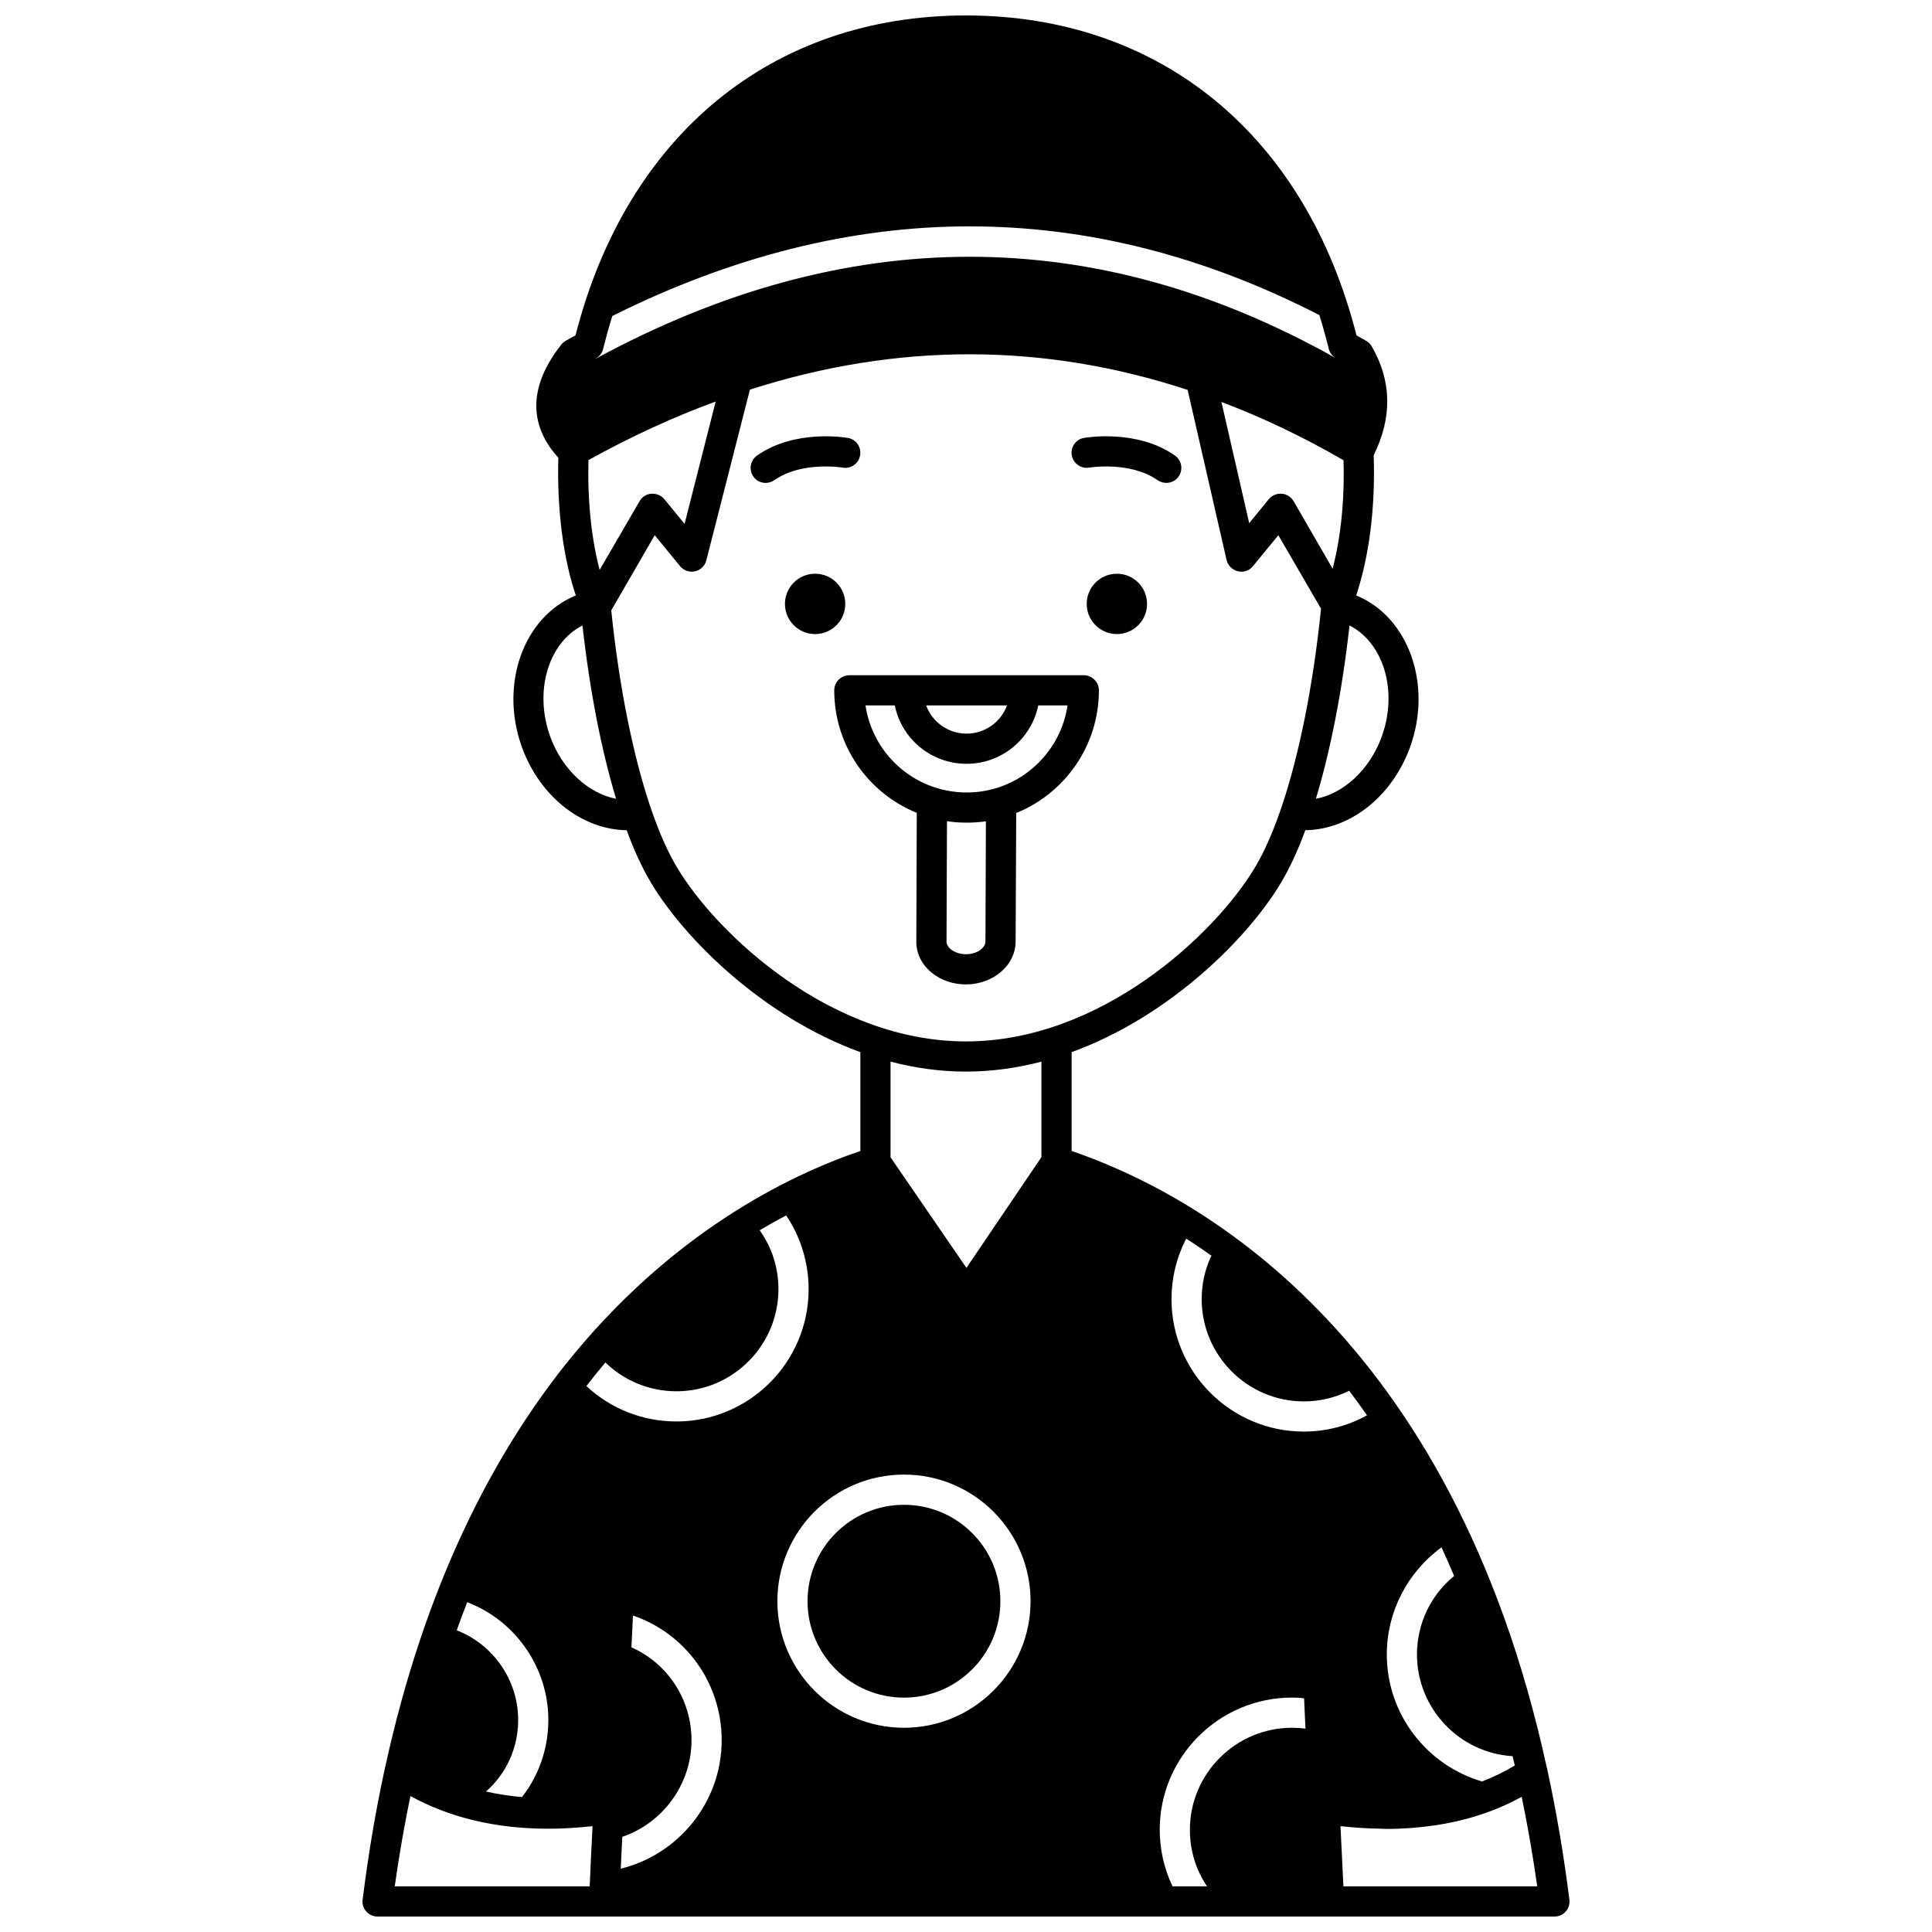 <?xml version="1.0" encoding="UTF-8"?>
<!-- Uploaded to: ICON Repo, www.iconrepo.com, Generator: ICON Repo Mixer Tools -->
<svg width="800px" height="800px" version="1.1" viewBox="144 144 512 512" xmlns="http://www.w3.org/2000/svg">
 <defs>
  <clipPath id="a">
   <path d="m240 148.09h320v503.81h-320z"/>
  </clipPath>
 </defs>
 <path d="m409.11 568.34c0 14.109-11.441 25.551-25.551 25.551s-25.551-11.441-25.551-25.551c0-14.113 11.441-25.551 25.551-25.551s25.551 11.438 25.551 25.551"/>
 <g clip-path="url(#a)">
  <path d="m554.1 613.2c0-0.281-0.078-0.559-0.199-0.84-25.152-115.39-93.203-152.18-125.91-163.34v-26.191c26.148-9.516 46.742-30.309 55.418-44.781 2.32-3.879 4.519-8.559 6.516-14.035 11.754-0.16 22.871-8.758 27.711-21.871 6.078-16.633-0.32-34.668-14.234-40.344 3.438-10.316 5.117-23.27 4.637-37.145 4.957-9.996 4.797-19.711-0.52-28.867-0.359-0.602-0.84-1.121-1.441-1.441-0.879-0.52-1.719-1-2.598-1.48-13.512-53.141-52.094-84.77-103.48-84.77-51.34 0-89.887 31.629-103.48 84.77-0.879 0.48-1.719 0.961-2.598 1.441-0.441 0.238-0.84 0.602-1.16 1-10.637 13.477-6.637 23.59-0.801 29.988-0.359 13.637 1.238 26.391 4.637 36.508-13.953 5.68-20.312 23.75-14.234 40.344 4.84 13.113 15.953 21.711 27.711 21.871 2 5.477 4.199 10.156 6.516 14.035 8.676 14.473 29.27 35.266 55.418 44.781v26.191c-19.191 6.516-50.582 21.91-78.371 56.859-19.434 24.551-37.145 58.777-47.543 106.36-0.039 0.039-0.039 0.078-0.039 0.121-0.078 0.281-0.121 0.602-0.199 0.918-2.32 10.715-4.238 22.07-5.758 34.148-0.16 1.121 0.199 2.277 0.961 3.117 0.758 0.879 1.84 1.359 3 1.359h59.816 0.199 192.13 0.199 59.539c1.16 0 2.238-0.48 3-1.359 0.758-0.84 1.121-2 0.961-3.117-1.523-12.121-3.481-23.516-5.801-34.23zm-43.984-273.82c-3.199 8.637-10.035 14.914-17.395 16.312 3.879-12.797 6.957-28.508 8.918-45.941 9.117 4.676 12.918 17.551 8.477 29.629zm-12.953-44.664-10.355-17.914c-0.68-1.121-1.84-1.879-3.16-1.961-1.32-0.078-2.598 0.441-3.398 1.441l-5.199 6.359-7.356-32.109c10.836 4.078 21.633 9.238 32.348 15.434 0.32 10.555-0.719 20.434-2.879 28.75zm-195.29-55.699c0.961-0.52 1.68-1.398 1.961-2.559 0.641-2.559 1.441-5.519 2.438-8.715 63.297-31.59 126.19-31.668 187.37-0.238 1.039 3.277 1.84 6.277 2.481 8.918 0.281 1.121 1.039 2.039 2 2.559-63.895-35.945-129.91-35.906-196.25 0.078zm31.785 11.395-8.238 32.43-5.359-6.559c-0.84-1-2.078-1.52-3.438-1.441-1.32 0.078-2.481 0.84-3.117 1.961l-10.598 18.234c-2.199-8.398-3.238-18.395-2.957-29.109 11.238-6.238 22.473-11.395 33.707-15.516zm-43.781 88.969c-4.438-12.074-0.641-24.949 8.477-29.629 1.961 17.434 5.039 33.148 8.918 45.941-7.359-1.441-14.195-7.676-17.395-16.312zm33.586 34.586c-2.398-4-4.68-9.117-6.758-15.113-0.078-0.32-0.199-0.641-0.32-0.918-4.637-13.754-8.316-31.988-10.395-52.18l11.516-19.914 6.719 8.195c0.961 1.16 2.481 1.719 3.957 1.359 1.48-0.32 2.641-1.441 3-2.879l11.555-45.262c39.023-12.516 77.812-12.477 116 0.078l10.316 45.062c0.359 1.48 1.52 2.641 3 3 1.48 0.359 3.039-0.16 4-1.359l6.719-8.195 11.316 19.473c-2.078 20.352-5.797 38.746-10.477 52.621-0.121 0.281-0.238 0.559-0.32 0.918-2.078 5.996-4.359 11.117-6.758 15.113-10.68 17.793-40.91 46.023-76.535 46.023s-65.855-28.23-76.531-46.023zm-55.656 194.63c12.734 4.852 21.508 17.285 21.508 31.199 0 7.527-2.465 14.66-6.988 20.445-3.316-0.277-6.481-0.789-9.551-1.465 5.457-4.754 8.543-11.633 8.543-18.984 0-10.578-6.641-20.008-16.277-23.746 0.883-2.469 1.801-4.953 2.766-7.449zm32.824 67.27-0.32 7.152-0.039 0.883h-51.66c0.004-0.035 0.012-0.074 0.016-0.109 0.332-2.469 0.723-4.844 1.094-7.25 0.824-5.125 1.816-10.664 3.047-16.57 10.488 5.754 22.723 8.656 36.547 8.656 3.797 0 7.676-0.238 11.715-0.68zm7.879 3.356h-0.008l0.406-8.441c10.715-3.637 18.348-13.914 18.348-25.59 0-10.875-6.359-20.391-15.914-24.629l0.398-8.438c13.996 4.797 23.512 17.914 23.512 33.066 0.008 16.199-11.27 30.234-26.742 34.031zm14.754-118.52c-8.875 0-17.312-3.32-23.75-9.277-0.035-0.035-0.066-0.078-0.109-0.113 1.629-2.113 3.309-4.195 5.035-6.25 0.051 0.051 0.098 0.113 0.152 0.164 5.039 4.797 11.676 7.477 18.672 7.477 14.914 0 27.031-12.156 27.031-27.07 0-5.519-1.641-10.836-4.797-15.355-0.055-0.082-0.133-0.16-0.188-0.246 2.289-1.359 4.621-2.672 7.012-3.926 0.039 0.059 0.094 0.113 0.133 0.172 3.797 5.719 5.836 12.434 5.836 19.352 0 19.363-15.715 35.074-35.027 35.074zm60.297 81.172c-18.512 0-33.547-15.074-33.547-33.547 0-18.512 15.035-33.547 33.547-33.547s33.547 15.035 33.547 33.547c0 18.473-15.035 33.547-33.547 33.547zm36.426-151.22-19.871 29.348-20.113-29.309v-25.352c6.398 1.68 13.113 2.641 19.992 2.641s13.594-0.961 19.992-2.641zm106.03 103.4c1.16 2.531 2.273 5.062 3.34 7.594-6.188 5.043-9.844 12.641-9.844 20.789 0 14.32 11.203 26.098 25.336 26.965 0.195 0.82 0.402 1.652 0.59 2.465-2.746 1.668-5.652 3.055-8.68 4.242-14.559-4.273-25.242-17.723-25.242-33.672 0-11.32 5.5-21.809 14.5-28.383zm-39.613 47.82c-14.914 0-27.07 12.156-27.07 27.031 0 5.438 1.559 10.598 4.559 14.996h-9.156c-2.238-4.637-3.398-9.797-3.398-14.996 0-19.312 15.715-35.027 35.066-35.027 1.078 0 2.113 0.039 3.195 0.199l0.363 8.035c-1.156-0.16-2.359-0.238-3.559-0.238zm3.121-78.492c-19.352 0-35.066-15.754-35.066-35.105 0-5.477 1.281-10.836 3.719-15.676 0.059-0.117 0.133-0.219 0.195-0.332 2.293 1.453 4.512 2.961 6.691 4.516-0.059 0.129-0.152 0.246-0.207 0.375-1.598 3.481-2.398 7.277-2.398 11.117 0 14.953 12.156 27.109 27.07 27.109 4.199 0 8.195-0.961 11.875-2.758 0.047-0.023 0.09-0.055 0.133-0.078 1.625 2.148 3.203 4.324 4.727 6.516-0.02 0.012-0.039 0.027-0.059 0.035-5.086 2.805-10.801 4.281-16.68 4.281zm10.492 120.52-0.773-15.953c3.613 0.406 7.086 0.609 10.469 0.668 0.574 0.012 1.18 0.062 1.746 0.062 4.363 0 8.516-0.324 12.52-0.906 8.512-1.227 16.254-3.734 23.281-7.598 1.25 6.023 2.258 11.668 3.086 16.871 0.293 1.898 0.598 3.773 0.863 5.711 0.051 0.375 0.117 0.781 0.168 1.148z"/>
 </g>
 <path d="m447.98 304.04c0 4.418-3.578 7.996-7.996 7.996-4.414 0-7.996-3.578-7.996-7.996 0-4.418 3.582-7.996 7.996-7.996 4.418 0 7.996 3.578 7.996 7.996"/>
 <path d="m432.66 267.93c0.078-0.039 10.875-1.758 18.113 3.32 0.719 0.48 1.52 0.719 2.32 0.719 1.238 0 2.481-0.559 3.238-1.68 1.281-1.801 0.84-4.32-0.961-5.559-9.957-7.039-23.512-4.797-24.07-4.68-2.199 0.359-3.637 2.438-3.277 4.598 0.398 2.199 2.477 3.641 4.637 3.281z"/>
 <path d="m413.15 393.56 0.16-34.105c12.836-5.199 21.91-17.793 21.91-32.508 0-2.199-1.801-4-4-4h-62.137c-2.199 0-4 1.801-4 4 0 14.676 9.035 27.27 21.871 32.469l-0.121 34.066c-0.039 3.199 1.441 6.156 4.16 8.355 2.438 1.961 5.598 3.039 8.996 3.039 7.242-0.004 13.121-5.082 13.16-11.316zm-2.281-62.617c-1.598 4.359-5.797 7.477-10.715 7.477s-9.117-3.117-10.715-7.477zm-37.504 0h7.758c1.801 8.836 9.637 15.473 19.031 15.473 9.355 0 17.195-6.637 18.992-15.473h7.758c-1.559 10.516-9.156 19.074-19.152 21.992-2.438 0.719-4.957 1.078-7.598 1.078-2.918 0-5.719-0.48-8.355-1.32-9.637-3.117-16.914-11.516-18.434-21.75zm21.473 62.574 0.121-31.906c1.68 0.281 3.438 0.398 5.199 0.398 1.758 0 3.438-0.121 5.117-0.359l-0.121 31.867c0 1.598-2.121 3.359-5.156 3.359-1.559 0-2.957-0.48-4-1.281-0.523-0.438-1.16-1.156-1.16-2.078z"/>
 <path d="m368.01 304.04c0 4.418-3.578 7.996-7.996 7.996s-7.996-3.578-7.996-7.996c0-4.418 3.578-7.996 7.996-7.996s7.996 3.578 7.996 7.996"/>
 <path d="m367.33 267.93c2.16 0.359 4.238-1.078 4.598-3.238 0.398-2.199-1.078-4.277-3.238-4.637-0.602-0.121-14.113-2.359-24.07 4.68-1.801 1.238-2.238 3.758-0.961 5.559 0.758 1.121 2 1.68 3.238 1.68 0.801 0 1.598-0.238 2.32-0.719 7.199-5.086 17.914-3.367 18.113-3.324z"/>
</svg>